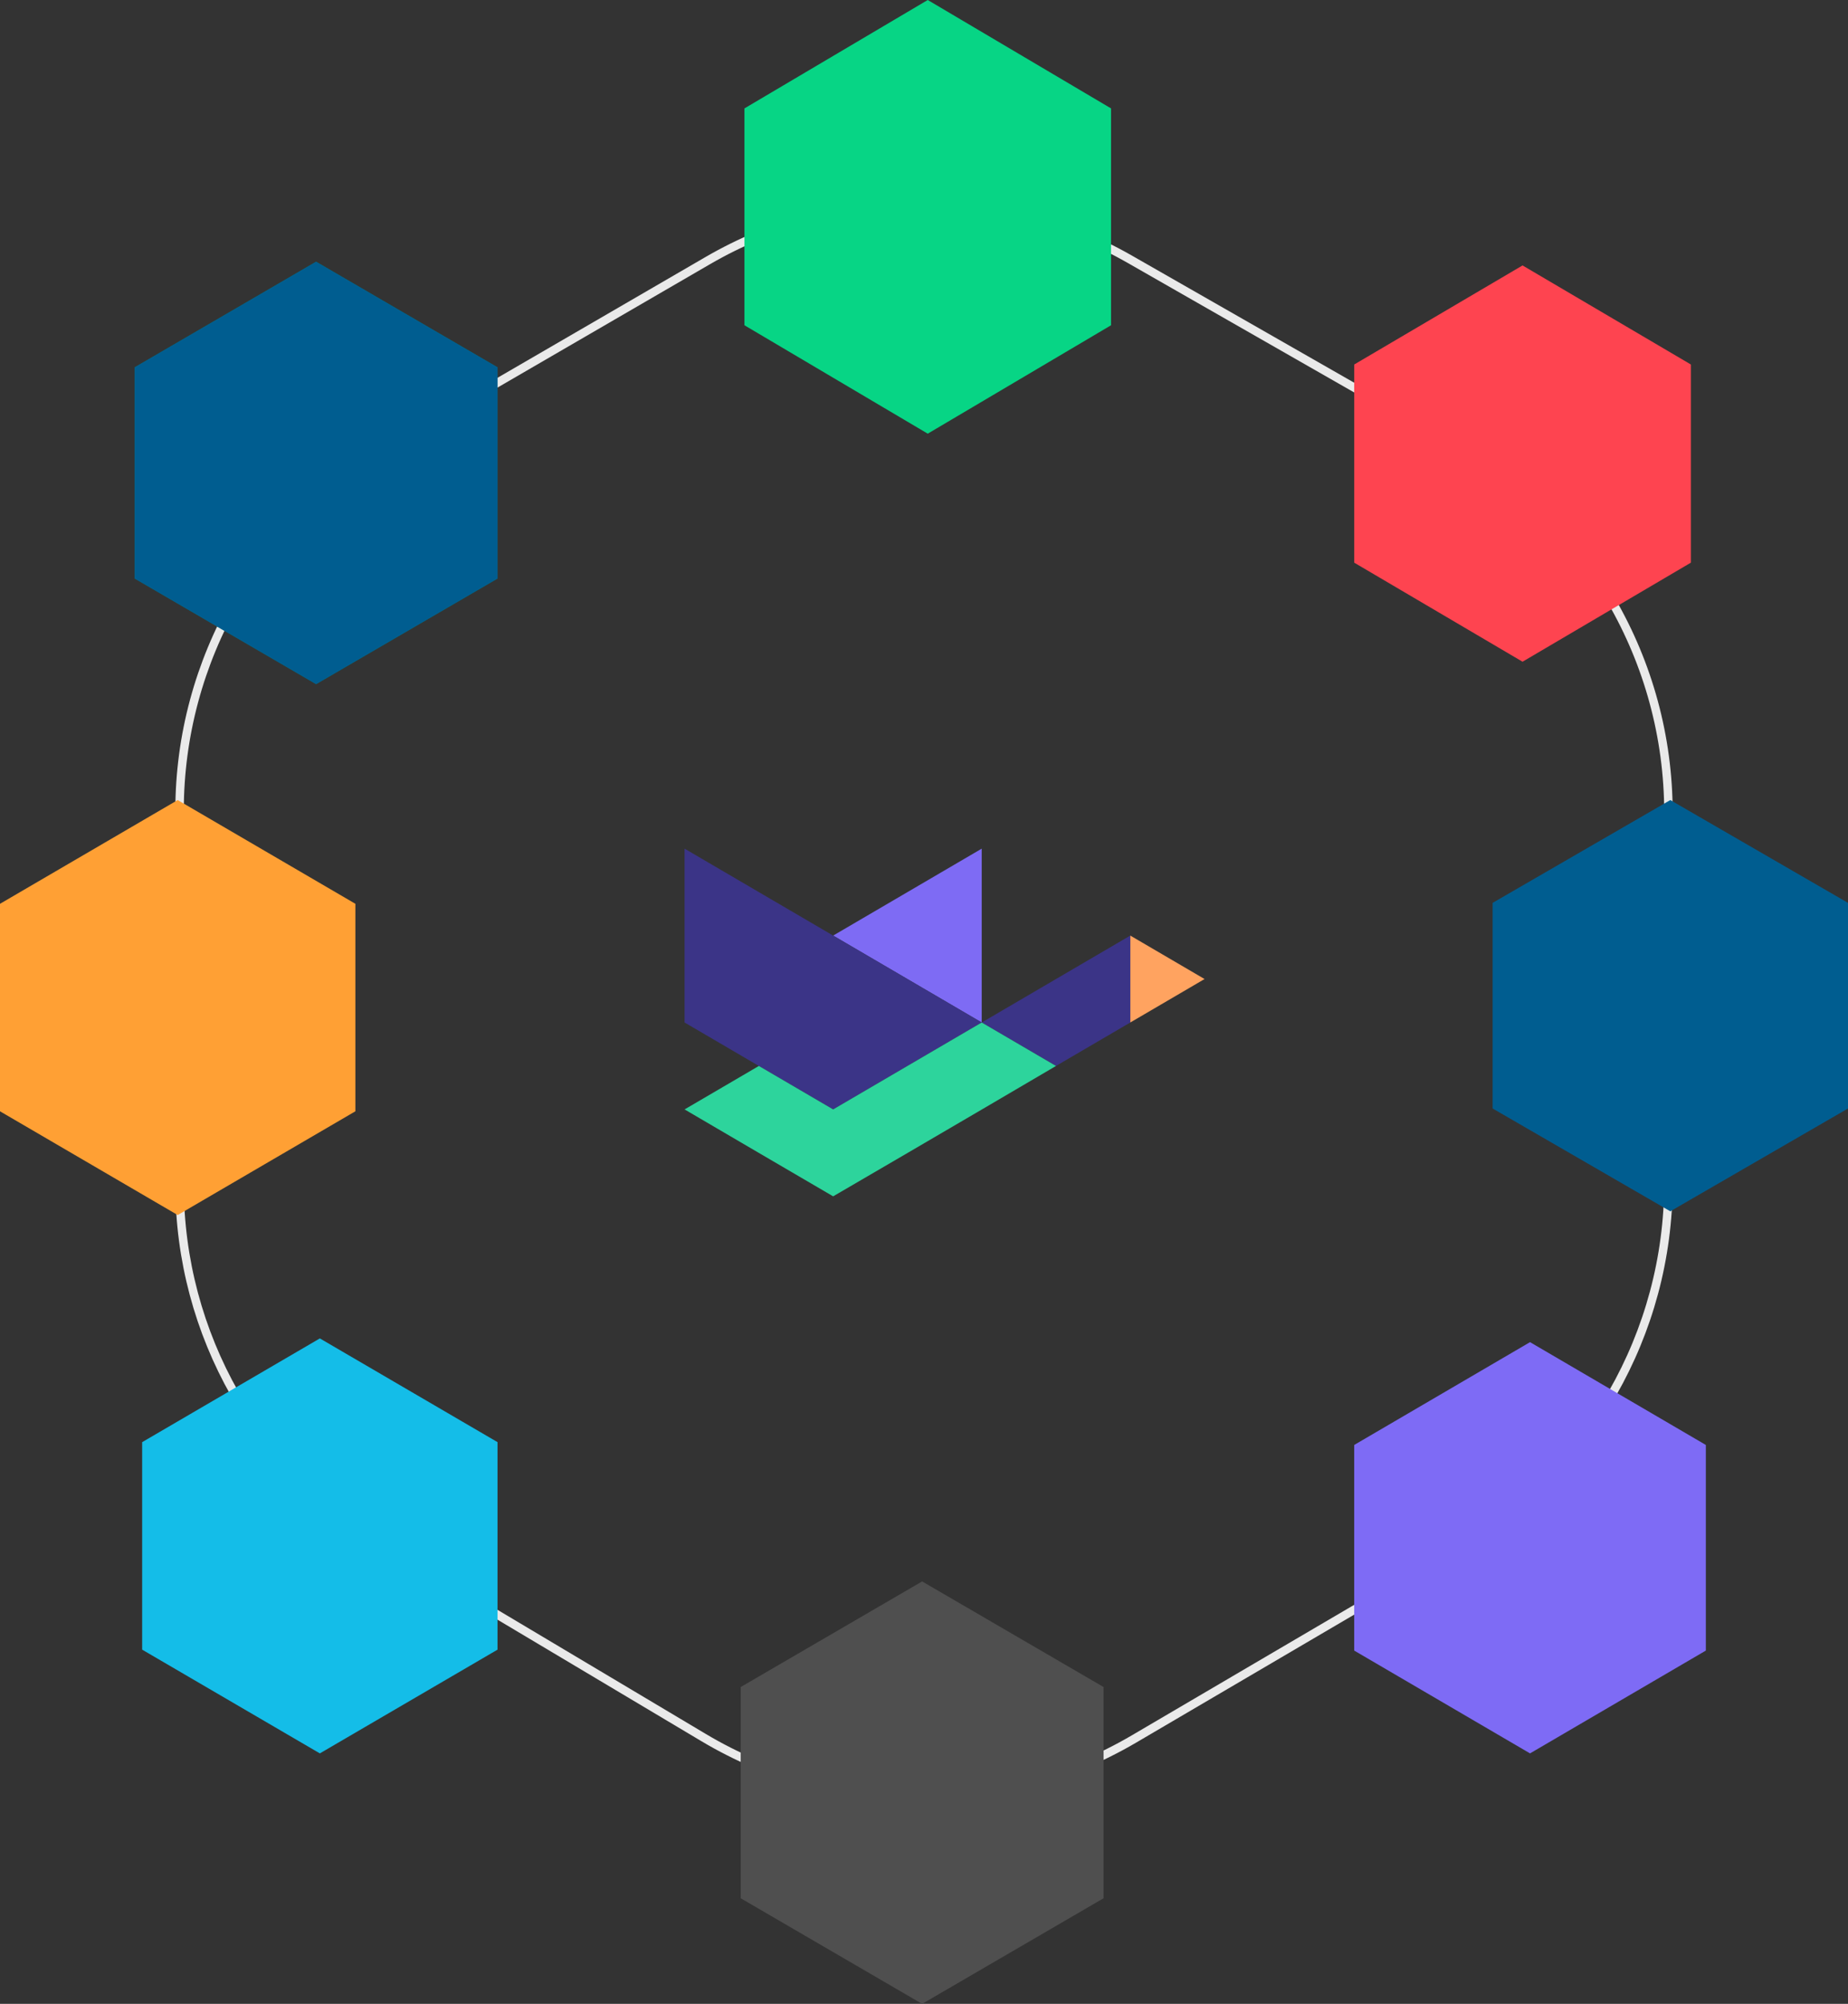 <?xml version="1.0" encoding="UTF-8"?> <svg xmlns="http://www.w3.org/2000/svg" width="417" height="452" viewBox="0 0 417 452"><rect x="0" y="0" width="417" height="452" fill="#333333" stroke="none"/><g fill="none" fill-rule="evenodd"><path stroke="#EAEAEA" stroke-width="1.909" d="M40.518,182.911 L40.518,267.261 C40.518,300.888 58.217,332.033 87.107,349.242 L158.759,391.926 C188.654,409.734 225.874,409.858 255.887,392.248 L329.348,349.145 C358.546,332.013 376.482,300.694 376.482,266.841 L376.482,183.329 C376.482,149.092 358.14,117.478 328.418,100.486 L254.949,58.484 C225.41,41.597 189.113,41.715 159.685,58.796 L88.041,100.381 C58.623,117.456 40.518,148.898 40.518,182.911 Z"></path><polygon fill="#FFA034" points="40.096 0 0 23.401 0 70.204 40.096 93.604 80.192 70.204 80.192 23.4" transform="translate(0 180.463)"></polygon><polygon fill="#FE4450" points="37.986 0 0 22.347 0 67.041 37.986 89.388 75.972 67.041 75.972 22.346" transform="translate(305.575 59.873)"></polygon><polygon fill="#7E6BF5" points="39.674 0 0 23.19 0 69.571 39.674 92.761 79.348 69.571 79.348 23.19" transform="translate(305.575 302.739)"></polygon><g transform="translate(154.476 191.425)"><polygon fill="#FFA360" points="117.334 29.409 100.572 19.607 100.572 39.213"></polygon><polygon fill="#3B3487" points="83.81 29.409 67.048 39.213 83.81 49.016 100.572 39.213 100.572 19.607"></polygon><polygon fill="#7E6BF4" points="50.286 9.804 33.524 19.607 50.286 29.409 67.048 39.213 67.048 19.607 67.048 0"></polygon><polygon fill="#3B3487" points="50.286 29.409 33.524 19.607 16.762 9.804 0 0 0 19.607 0 39.213 16.762 49.016 33.524 58.819 50.286 49.016 67.048 39.213"></polygon><polygon fill="#2DD49C" points="33.524 78.425 50.366 68.607 67.189 58.768 83.81 49.016 67.048 39.213 50.286 49.016 33.524 58.818 16.762 49.016 0 58.818 16.721 68.607"></polygon></g><polygon fill="#07D585" points="41.362 0 0 24.455 0 73.366 41.362 97.821 82.725 73.366 82.725 24.454" transform="translate(167.982)"></polygon><polygon fill="#14BDE8" points="40.096 0 0 23.401 0 70.204 40.096 93.604 80.192 70.204 80.192 23.4" transform="translate(32.077 301.896)"></polygon><polygon fill="#005D90" points="40.096 0 0 23.19 0 69.571 40.096 92.761 80.192 69.571 80.192 23.19" transform="translate(336.808 180.463)"></polygon><g transform="translate(30.389 59.03)"><polygon fill="#007769" points="40.94 0 0 23.823 0 71.468 40.94 95.291 81.881 71.468 81.881 23.822"></polygon><path stroke="#FFF" stroke-width="1.145" d="M8.529,23.739 C8.598,23.739 8.668,23.756 8.731,23.791 L17.058,28.36 L17.058,0 L0,0 L0,28.36 L8.328,23.791 C8.39,23.756 8.46,23.739 8.529,23.739" transform="translate(32.98 32.898)"></path></g><polygon fill="#005D90" points="40.94 0 0 23.823 0 71.468 40.94 95.291 81.881 71.468 81.881 23.822" transform="translate(30.389 59.03)"></polygon><polygon fill="#4F4F4F" points="40.94 0 0 23.823 0 71.468 40.94 95.291 81.881 71.468 81.881 23.822" transform="translate(167.138 356.709)"></polygon></g></svg> 